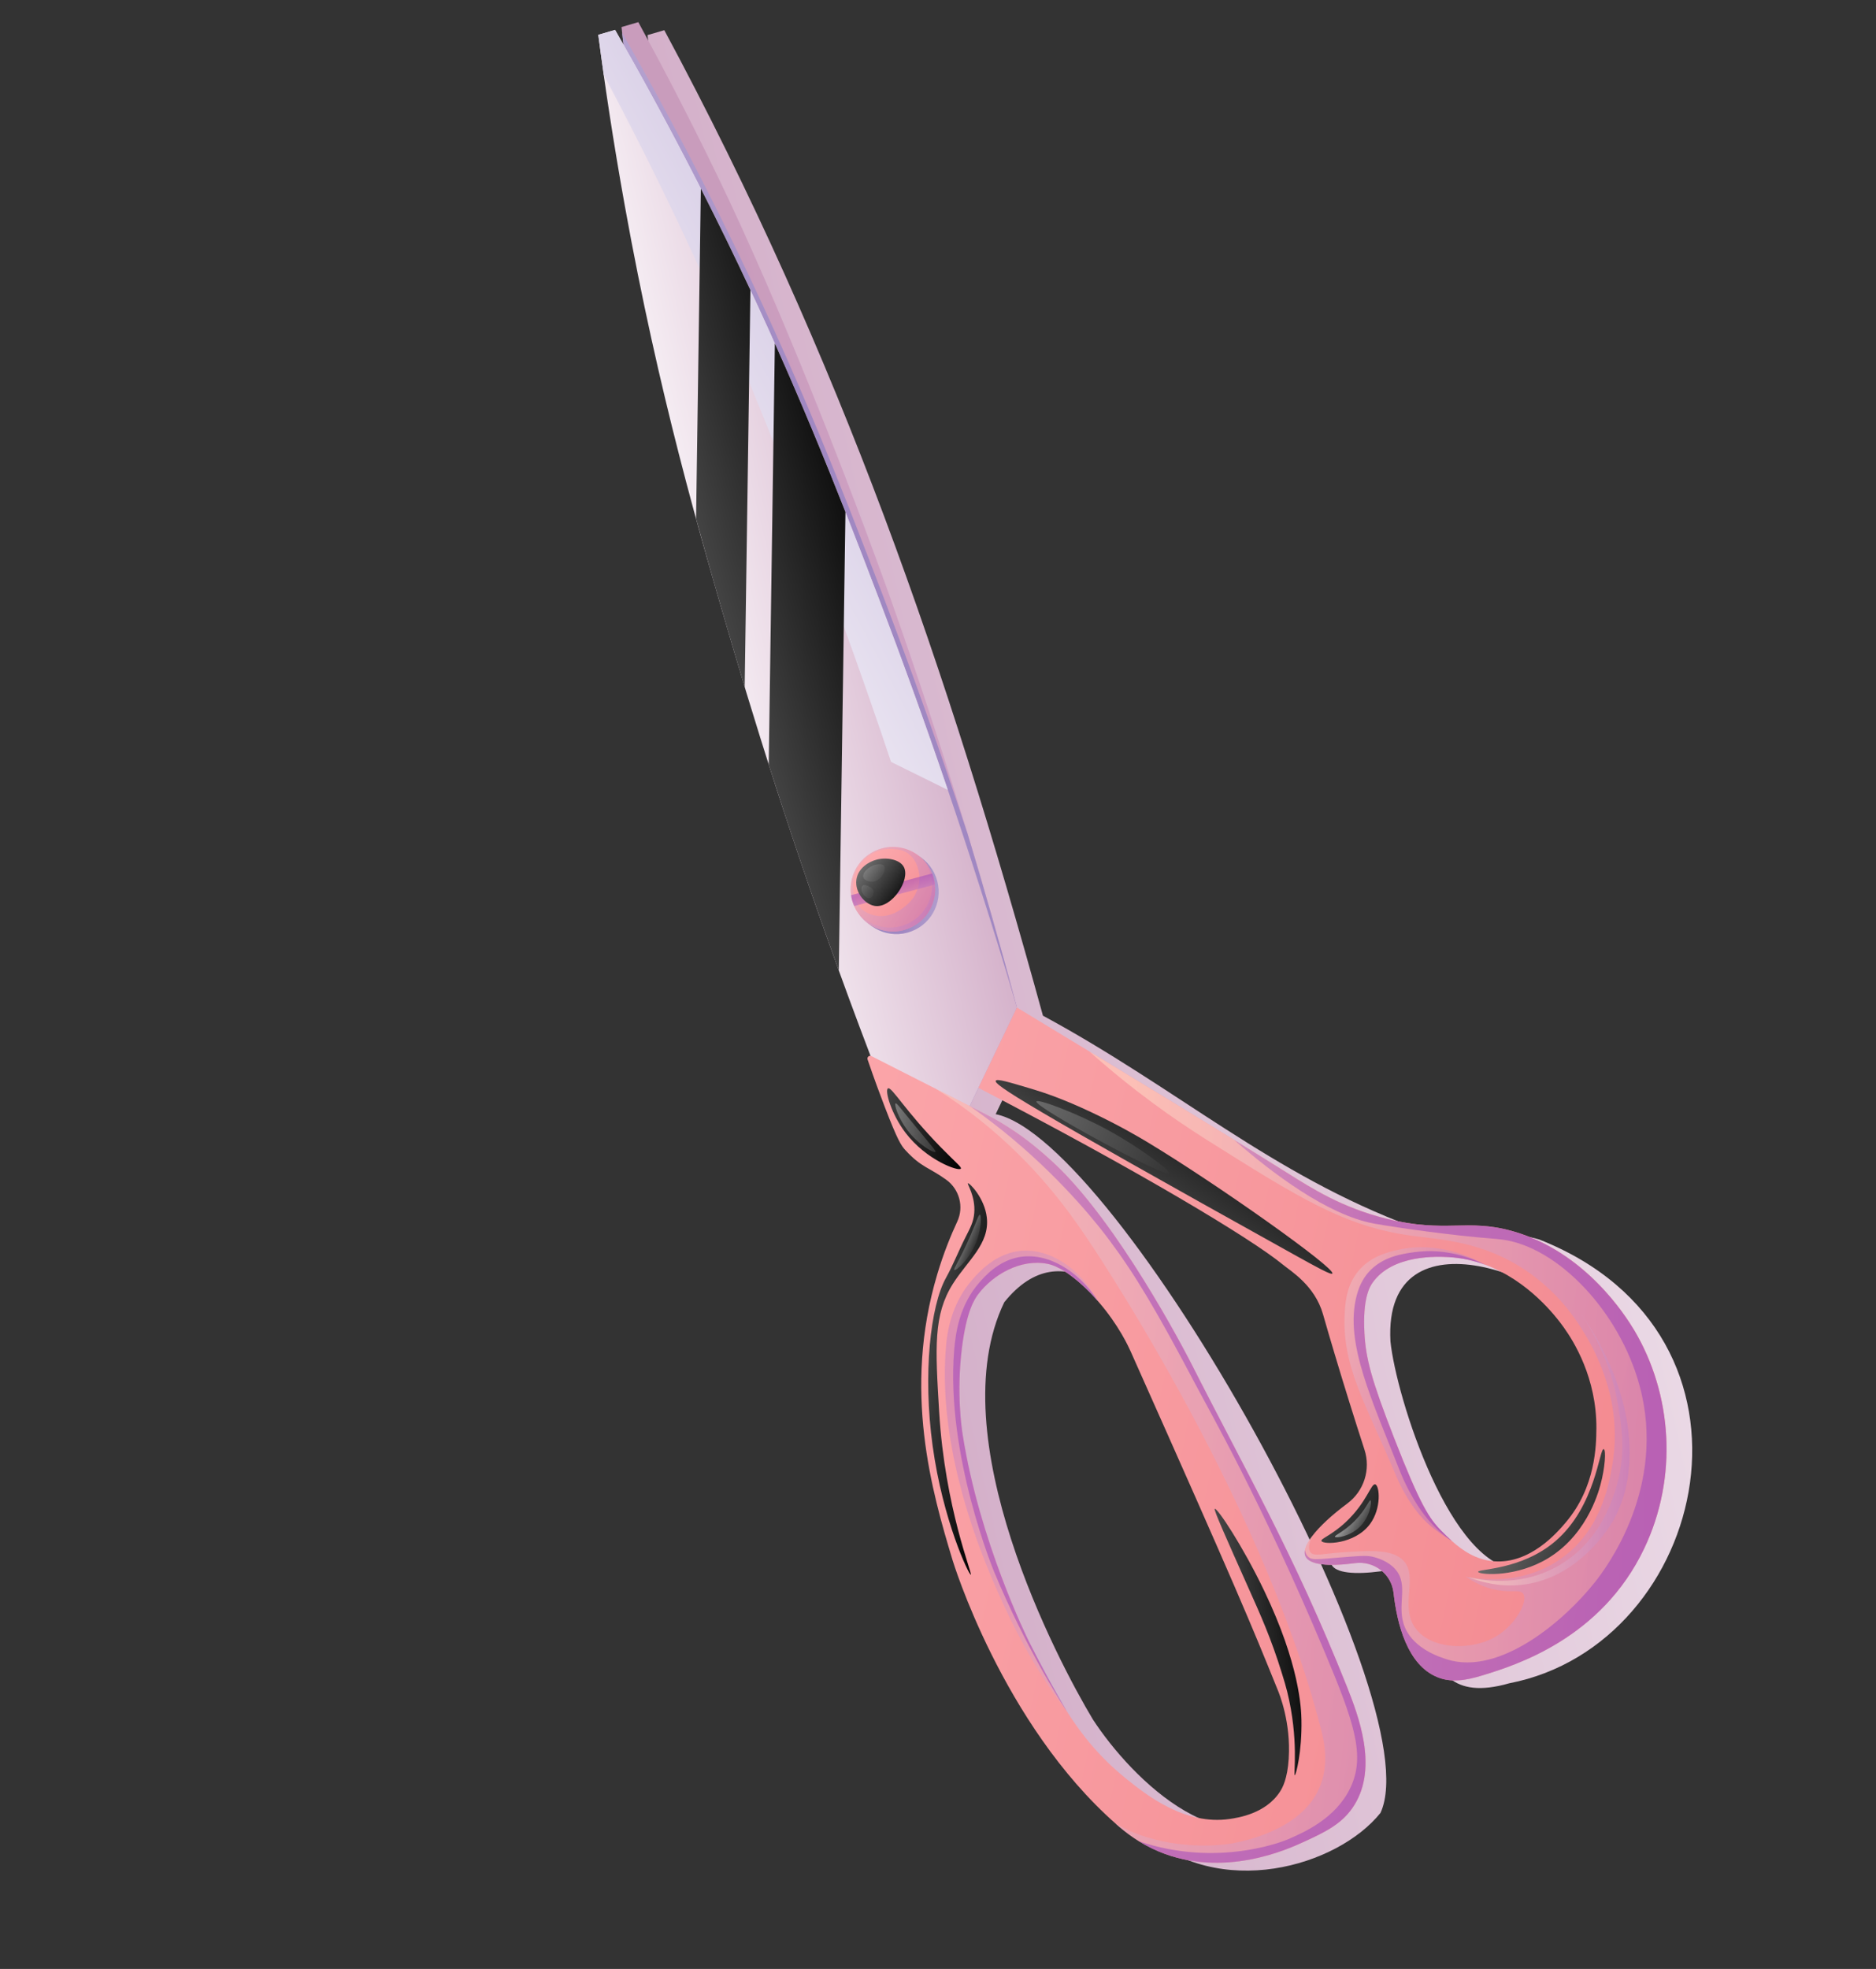 <?xml version="1.0" encoding="UTF-8"?> <svg xmlns="http://www.w3.org/2000/svg" width="305" height="320" viewBox="0 0 305 320" fill="none"><rect x="0" y="0" width="305" height="320" fill="#333333" stroke="none"/><path style="mix-blend-mode:multiply" d="M105.275 5.694C105.303 5.993 105.342 6.3 105.374 6.609C105.445 7.244 105.519 7.899 105.595 8.567C105.131 7.747 104.675 6.948 104.228 6.173C103.315 6.437 102.405 6.704 101.492 6.973C109.456 66.818 125.553 118.387 145.758 172.932C143.857 172.824 151.661 189.699 151.435 188.258C154.915 192.227 162.502 193.304 159.853 199.853C146.742 230.827 156.495 267.529 185.575 297.673C198.202 309.045 217.476 303.329 224.443 294.63C232.919 276.305 181.776 185.072 161.877 181.079C162.349 180.095 162.821 179.106 163.293 178.121C205.92 201.911 218.913 201.695 226.053 236.915C229.406 245.116 216.314 247.758 216.466 254.257C217.098 255.654 220.23 255.938 224.509 255.368C236.044 253.959 226.48 278.995 245.37 273.572C277.763 267.316 289.721 217.004 250.237 201.439C242.715 199.282 239.332 201.807 229.636 199.385C206.682 190.847 191.483 176.909 169.562 165.071C153.988 108.505 136.735 58.408 108.003 4.906C107.094 5.163 106.177 5.439 105.269 5.703L105.275 5.694ZM258.465 217.048C266.142 225.392 267.257 253.367 247.105 255.057C235.864 255.222 226.975 227.012 226.058 217.995C224.847 195.734 254.801 208.017 258.465 217.048ZM177.675 279.437C171.999 269.999 152.74 233.514 163.273 211.643C172.994 199.574 183.899 211.822 188.07 220.978C204.836 262.613 217.644 276.505 212.339 292.484C199.888 305.213 183.932 289.037 177.672 279.435L177.675 279.437Z" fill="url(#paint0_linear_1_720)"></path><path d="M165.339 163.749C162.994 168.625 160.645 173.503 158.309 178.384C158.064 178.896 157.817 179.414 157.571 179.926L141.847 171.681C132.627 145.8 125.873 123.163 120.995 105.169C118.77 96.963 116.382 88.116 113.996 78.264C113.235 75.142 112.485 71.922 111.736 68.587C111.578 67.927 111.434 67.264 111.289 66.593C110.999 65.283 110.709 63.953 110.424 62.607C110.223 61.693 110.029 60.77 109.838 59.83C109.641 58.899 109.448 57.956 109.254 57.009C108.866 55.111 108.48 53.169 108.099 51.2C107.91 50.216 107.72 49.214 107.536 48.213C107.366 47.282 107.19 46.343 107.011 45.396C106.254 41.24 105.52 36.926 104.809 32.435C104.676 31.624 104.555 30.811 104.426 30.015C104.282 29.065 104.142 28.131 104.001 27.216C103.749 25.53 103.514 23.885 103.283 22.282C103.149 21.338 103.018 20.409 102.897 19.495C102.146 13.963 101.543 8.923 101.051 4.46C101.053 4.436 101.046 4.418 101.045 4.396C101.953 4.131 102.867 3.858 103.779 3.598C107.47 10.36 111.879 18.753 116.582 28.461C121.809 39.25 127.011 51.411 131.487 62.46C131.493 62.482 131.514 62.511 131.52 62.533C139.186 81.474 144.74 97.162 144.74 97.162C151.093 115.094 158.357 137.503 165.336 163.761L165.339 163.749Z" fill="url(#paint1_linear_1_720)"></path><path style="mix-blend-mode:multiply" d="M157.281 135.402C159.963 144.268 162.669 153.727 165.337 163.747C162.991 168.622 160.643 173.5 158.307 178.381C158.146 178.722 157.976 179.07 157.815 179.411C157.731 179.583 157.654 179.752 157.569 179.923L141.845 171.679C139.043 163.819 136.473 156.259 134.112 149.036C128.697 132.472 124.39 117.689 120.993 105.167C118.768 96.96 116.38 88.113 113.993 78.261C113.233 75.139 112.483 71.92 111.733 68.585C111.576 67.924 111.431 67.262 111.287 66.59C110.997 65.28 110.707 63.951 110.421 62.604C110.221 61.691 110.027 60.767 109.835 59.827C109.639 58.897 109.445 57.954 109.252 57.006C108.864 55.108 108.478 53.166 108.096 51.197C107.908 50.213 107.718 49.212 107.533 48.211C107.364 47.279 107.187 46.34 107.009 45.393C106.252 41.238 105.517 36.924 104.806 32.432C104.673 31.621 104.553 30.808 104.424 30.012C104.28 29.062 104.14 28.128 103.999 27.213C103.746 25.527 103.511 23.882 103.281 22.279C103.147 21.335 103.016 20.406 102.895 19.492C102.193 14.304 101.619 9.549 101.14 5.3C104.909 11.888 109.363 19.977 114.126 29.291C128.261 56.933 136.716 78.906 143.804 97.479C147.991 108.446 152.568 121.139 157.28 135.417L157.281 135.402Z" fill="url(#paint2_linear_1_720)"></path><path d="M113.374 29.533C108.445 19.894 103.848 11.57 100 4.855C99.087 5.119 98.176 5.386 97.263 5.655C98.268 13.352 99.661 22.8 101.593 33.509C107.098 64.059 113.685 86.659 119.305 105.735C124.569 123.601 131.799 146.077 141.589 171.761L157.572 179.921C158.465 178.062 159.358 176.204 160.251 174.34C161.947 170.808 163.643 167.276 165.339 163.744C157.608 137.655 149.814 115.436 143.055 97.719C135.965 79.139 127.512 57.168 113.377 29.531L113.374 29.533Z" fill="url(#paint3_linear_1_720)"></path><path style="mix-blend-mode:multiply" d="M132.58 89.471C136.411 99.51 140.574 111.006 144.868 123.828C147.944 125.348 151.021 126.868 154.1 128.386C150.246 117.042 146.515 106.791 143.057 97.722C135.967 79.147 127.512 57.178 113.379 29.533C108.45 19.899 103.853 11.571 100.004 4.861C99.094 5.117 98.178 5.394 97.27 5.658C97.536 7.715 97.835 9.895 98.167 12.189C99.702 15.068 101.288 18.105 102.914 21.281C117.047 48.916 125.502 70.89 132.585 89.472L132.58 89.471Z" fill="url(#paint4_linear_1_720)"></path><path style="mix-blend-mode:screen" d="M122.005 47.157L121.07 111.654C120.456 109.631 119.864 107.659 119.3 105.735C117.34 99.083 115.268 91.998 113.166 84.299L113.945 30.647C116.865 36.388 119.539 41.884 122.008 47.154L122.005 47.157Z" fill="url(#paint5_linear_1_720)"></path><path style="mix-blend-mode:screen" d="M137.454 83.213L136.371 157.716C131.997 145.672 128.228 134.456 124.978 124.275C124.974 124.27 125.977 55.814 125.977 55.814C130.422 65.727 134.139 74.808 137.454 83.213Z" fill="url(#paint6_linear_1_720)"></path><path style="mix-blend-mode:multiply" d="M147.512 151.583C151.176 150.604 153.356 146.84 152.376 143.176C151.397 139.512 147.633 137.332 143.969 138.312C140.305 139.291 138.126 143.055 139.105 146.719C140.084 150.383 143.848 152.562 147.512 151.583Z" fill="url(#paint7_linear_1_720)"></path><path d="M146.953 151.143C147.275 151.057 147.584 150.952 147.882 150.818C148.043 150.755 148.19 150.681 148.337 150.606C148.483 150.525 148.63 150.45 148.763 150.361C150.175 149.504 151.265 148.142 151.748 146.483C151.794 146.326 151.833 146.181 151.872 146.027C151.911 145.835 151.95 145.649 151.975 145.451C152.039 145.021 152.046 144.594 152.026 144.178C152.02 144.035 152.009 143.902 151.993 143.763C151.971 143.602 151.954 143.451 151.934 143.288C151.897 143.109 151.861 142.927 151.814 142.752C151.772 142.595 151.72 142.442 151.664 142.279C151.626 142.178 151.589 142.078 151.548 141.975C151.476 141.793 151.397 141.614 151.305 141.436C151.231 141.289 151.149 141.144 151.065 140.996C150.881 140.678 150.667 140.377 150.422 140.094C149.348 138.828 147.854 137.955 146.113 137.715C142.355 137.189 138.88 139.813 138.366 143.569C138.275 144.231 138.276 144.867 138.375 145.487C138.451 146.103 138.632 146.702 138.882 147.262C139.043 147.665 139.251 148.022 139.502 148.37C139.746 148.741 140.024 149.078 140.33 149.377C140.681 149.728 141.068 150.052 141.495 150.317C141.656 150.421 141.829 150.517 142.008 150.605C142.086 150.652 142.162 150.686 142.241 150.723C142.369 150.79 142.51 150.85 142.645 150.893C142.733 150.935 142.818 150.958 142.907 150.991C143.057 151.052 143.204 151.103 143.359 151.137C143.482 151.172 143.596 151.196 143.715 151.221C143.884 151.266 144.058 151.296 144.234 151.317C145.174 151.445 146.095 151.391 146.958 151.148L146.953 151.143Z" fill="url(#paint8_linear_1_720)"></path><path style="mix-blend-mode:multiply" opacity="0.5" d="M146.953 151.143C147.275 151.057 147.584 150.952 147.882 150.818C148.043 150.755 148.19 150.681 148.337 150.606C148.483 150.525 148.63 150.45 148.763 150.361C150.175 149.504 151.265 148.142 151.748 146.483C151.794 146.326 151.833 146.181 151.872 146.027C151.911 145.835 151.95 145.649 151.975 145.451C152.039 145.021 152.046 144.594 152.026 144.178C152.02 144.035 152.009 143.902 151.993 143.763C151.971 143.602 151.954 143.451 151.934 143.288C151.897 143.109 151.861 142.927 151.814 142.752C151.772 142.595 151.72 142.442 151.664 142.279C151.626 142.178 151.589 142.078 151.548 141.975C151.476 141.793 151.397 141.614 151.305 141.436C151.231 141.289 151.149 141.144 151.065 140.996C150.881 140.678 150.667 140.377 150.422 140.094C149.348 138.828 147.854 137.955 146.113 137.715C142.355 137.189 138.88 139.813 138.366 143.569C138.275 144.231 138.276 144.867 138.375 145.487C138.451 146.103 138.632 146.702 138.882 147.262C139.043 147.665 139.251 148.022 139.502 148.37C139.746 148.741 140.024 149.078 140.33 149.377C140.681 149.728 141.068 150.052 141.495 150.317C141.656 150.421 141.829 150.517 142.008 150.605C142.086 150.652 142.162 150.686 142.241 150.723C142.369 150.79 142.51 150.85 142.645 150.893C142.733 150.935 142.818 150.958 142.907 150.991C143.057 151.052 143.204 151.103 143.359 151.137C143.482 151.172 143.596 151.196 143.715 151.221C143.884 151.266 144.058 151.296 144.234 151.317C145.174 151.445 146.095 151.391 146.958 151.148L146.953 151.143ZM147.441 138.578C149.342 139.748 149.48 142.259 149.489 142.515C149.51 143.064 149.434 143.533 149.394 143.749C149.394 143.749 149.211 144.695 148.686 145.587C147.902 146.925 145.238 149.407 142.272 148.792C141.94 148.725 140.384 148.401 139.499 147.093C139.065 146.454 138.918 145.757 138.825 145.363C138.666 144.681 138.631 143.964 138.734 143.221C139.192 139.884 142.278 137.552 145.606 138.015C145.956 138.062 146.69 138.113 147.441 138.578Z" fill="url(#paint9_linear_1_720)"></path><path style="mix-blend-mode:multiply" opacity="0.5" d="M139.472 148.336C139.472 148.336 139.493 148.364 139.504 148.373C139.488 148.354 139.476 148.346 139.472 148.336Z" fill="url(#paint10_linear_1_720)"></path><path style="mix-blend-mode:multiply" opacity="0.5" d="M146.953 151.143C147.275 151.057 147.584 150.952 147.882 150.818C148.043 150.755 148.19 150.681 148.337 150.606C148.482 150.525 148.63 150.45 148.763 150.361C150.175 149.504 151.265 148.142 151.748 146.483C151.794 146.326 151.833 146.181 151.872 146.027C151.911 145.835 151.95 145.649 151.975 145.451C152.039 145.021 152.046 144.594 152.026 144.178C152.02 144.035 152.009 143.902 151.993 143.763C151.971 143.602 151.954 143.451 151.934 143.288C151.897 143.109 151.861 142.927 151.814 142.752C151.772 142.595 151.72 142.442 151.664 142.279C151.626 142.178 151.588 142.078 151.548 141.975C151.476 141.793 151.397 141.614 151.305 141.436C151.231 141.289 151.149 141.144 151.065 140.996C150.881 140.678 150.667 140.377 150.422 140.094C150.816 140.693 151.114 141.35 151.309 142.033C151.478 142.623 151.562 143.237 151.556 143.875C151.561 144.185 151.546 144.503 151.499 144.827C150.982 148.581 147.509 151.207 143.753 150.693C142.036 150.459 140.561 149.603 139.506 148.375C139.749 148.734 140.029 149.073 140.33 149.372C140.681 149.723 141.068 150.047 141.496 150.312C141.656 150.416 141.829 150.513 142.008 150.6C142.086 150.647 142.162 150.681 142.241 150.718C142.369 150.785 142.511 150.845 142.645 150.888C142.733 150.931 142.818 150.953 142.907 150.986C143.058 151.047 143.204 151.098 143.359 151.132C143.482 151.167 143.596 151.191 143.715 151.216C143.884 151.261 144.059 151.292 144.234 151.312C145.174 151.44 146.096 151.386 146.958 151.143L146.953 151.143Z" fill="url(#paint11_linear_1_720)"></path><path style="mix-blend-mode:multiply" opacity="0.5" d="M138.88 147.255L151.991 143.756C151.969 143.595 151.952 143.444 151.932 143.28C151.895 143.101 151.859 142.92 151.812 142.745C151.77 142.588 151.718 142.435 151.662 142.271C151.624 142.171 151.586 142.07 151.546 141.967L138.373 145.485C138.449 146.101 138.63 146.699 138.879 147.26L138.88 147.255Z" fill="url(#paint12_linear_1_720)"></path><path style="mix-blend-mode:screen" d="M139.23 142.988C138.96 145.05 140.643 147.008 142.242 147.234C144.992 147.628 148.041 143.001 146.948 140.911C146.293 139.659 144.135 139.297 142.558 139.699C141.278 140.023 139.481 141.076 139.23 142.988Z" fill="url(#paint13_linear_1_720)"></path><path style="mix-blend-mode:screen" d="M140.36 142.587C140.526 143.106 141.385 143.389 142.05 143.278C143.348 143.058 144.139 141.294 143.741 140.716C143.473 140.328 142.674 140.474 142.463 140.513C141.278 140.725 140.126 141.861 140.36 142.592L140.36 142.587Z" fill="url(#paint14_linear_1_720)"></path><path style="mix-blend-mode:screen" d="M141.406 145.939C141.798 145.865 142.072 145.379 142.043 144.989C141.988 144.225 140.765 143.686 140.312 143.891C140.009 144.029 140.05 144.5 140.062 144.624C140.124 145.322 140.857 146.044 141.408 145.941L141.406 145.939Z" fill="url(#paint15_linear_1_720)"></path><path d="M265.676 216.158C264.29 213.841 257.747 203.476 246.013 200.117C238.491 197.96 235.108 200.484 225.41 198.061C218.187 196.264 213.367 193.186 209.225 190.582C206.554 188.909 203.721 187.146 200.702 185.289C193.764 181.006 185.909 176.219 177.124 170.889C173.368 168.609 169.438 166.23 165.337 163.747C163.241 168.093 161.152 172.447 159.065 176.799C184.922 190.198 203.344 201.248 208.518 205.488C209.93 206.645 213.752 208.922 215.091 213.586C215.694 215.696 216.317 217.817 216.956 219.952C218.545 225.277 220.178 230.49 221.832 235.591C222.884 238.807 221.763 242.341 219.038 244.359C216.477 246.265 214.525 248.087 213.358 249.624C212.702 250.484 212.295 251.248 212.161 251.898C212.087 252.301 212.112 252.644 212.243 252.934C212.874 254.332 216.007 254.616 220.283 254.043C223.372 253.622 226.219 255.773 226.567 258.867C227.131 263.926 228.819 270.61 233.701 272.575C235.906 273.468 238.177 273.162 241.147 272.245C246.373 270.632 260.341 266.323 267.327 251.633C272.824 240.091 271.894 226.568 265.676 216.153L265.676 216.158ZM259.538 232.219C259.515 234.808 259.458 241.672 254.552 247.437C253.196 249.033 248.786 254.213 242.874 253.742C239.969 253.507 237.772 251.994 236.031 250.433C235.431 249.899 234.886 249.354 234.392 248.856C232.402 246.86 230.948 244.718 226.66 233.72C222.895 224.081 222.054 220.716 221.832 216.68C221.512 211.007 222.711 209.097 223.137 208.49C226.398 203.81 233.864 204.214 235.53 204.307C237.666 204.425 239.639 204.876 241.448 205.54C248.496 208.133 252.962 213.939 254.238 215.733C255.843 217.978 259.608 223.944 259.541 232.216L259.538 232.219Z" fill="url(#paint16_linear_1_720)"></path><path style="mix-blend-mode:multiply" opacity="0.5" d="M267.324 251.641C260.338 266.325 246.37 270.639 241.144 272.252C238.174 273.169 235.903 273.475 233.698 272.583C228.816 270.617 227.131 263.931 226.564 258.874C226.216 255.78 223.369 253.629 220.28 254.05C216.004 254.623 212.869 254.337 212.24 252.942C212.109 252.651 212.084 252.308 212.16 251.913C212.292 251.256 212.694 250.49 213.352 249.633C212.655 251.116 212.731 251.863 213.042 252.263C213.625 253.024 215.043 252.5 218.134 252.297C222.396 252.001 225.92 251.759 227.846 253.337C230.969 255.906 227.247 261.154 230.311 264.865C233.032 268.158 239.562 268.344 243.578 265.737C246.485 263.84 248.487 260.205 247.641 259.015C247.137 258.295 245.872 258.842 243.503 258.44C241.208 258.047 239.46 257.038 238.336 256.25C240.232 256.625 246.945 257.706 253.127 253.755C260.124 249.288 261.516 241.539 262.106 238.22C264.593 224.364 255.712 213.658 253.905 211.602C251.469 208.838 249.076 207.155 248.129 206.516C241.046 201.718 234.179 201.469 229.51 200.836C218.589 199.357 211.046 194.604 196.062 185.165C191.15 182.071 184.46 177.436 177.116 170.896C185.901 176.225 193.756 181.013 200.695 185.296C203.713 187.153 206.546 188.915 209.217 190.589C213.36 193.193 218.179 196.271 225.403 198.068C235.103 200.489 238.484 197.962 246.006 200.123C257.741 203.486 264.282 213.848 265.668 216.164C271.883 226.582 272.815 240.103 267.319 251.645L267.324 251.641Z" fill="url(#paint17_linear_1_720)"></path><path d="M218.95 274.046C210.292 252.372 202.436 238.929 193.713 221.678C193.713 221.678 183.773 202.02 173.35 191.01C170.04 187.516 166.301 184.81 166.301 184.81C165.311 184.09 164.408 183.495 163.629 183.004C163.629 183.004 163.371 182.838 162.969 182.597C162.577 182.351 162.033 182.032 161.47 181.729C160.67 181.293 152.721 177.226 141.68 171.644C141.324 171.454 140.916 171.809 141.051 172.193C142.105 175.292 143.076 177.892 143.839 179.88C145.944 185.351 146.511 186.182 147.214 186.943C149.822 189.777 151.061 189.72 153.838 191.734C155.98 193.283 156.748 196.136 155.629 198.535C154.589 200.773 153.397 203.676 152.372 207.125C146.754 225.962 151.511 242.445 154.861 253.536C154.861 253.536 162.913 280.178 181.502 296.49C183.029 297.829 185.231 299.584 188.424 300.922C198.944 305.305 209.386 300.533 211.927 299.365C215.605 297.689 218.365 296.328 220.222 293.31C224.036 287.118 220.839 278.784 218.955 274.047L218.95 274.046ZM209.524 285.773C209.312 289.123 208.505 290.56 208.107 291.173C205.797 294.762 201.279 295.422 199.913 295.624C192.67 296.677 186.44 291.783 183.087 289.075C178.936 285.721 175.989 282.152 173.444 278.122C171.26 274.706 169.375 270.958 167.256 266.724C166.926 266.073 159.233 250.435 156.519 233.246C156.344 232.157 155.481 226.419 156.38 219.095C157.124 213.099 158.42 211.153 159.04 210.33C161.429 207.176 165.924 204.535 170.301 205.408C170.883 205.513 172.928 205.988 176.388 209.259C177.166 209.995 177.882 210.75 178.526 211.49C181.91 215.362 183.537 219.005 183.836 219.67C201.26 258.702 203.416 263.994 207.703 274.582C208.012 275.325 209.889 279.94 209.518 285.777L209.524 285.773Z" fill="url(#paint18_linear_1_720)"></path><path style="mix-blend-mode:multiply" opacity="0.5" d="M241.446 205.542C239.636 204.878 237.664 204.427 235.528 204.309C233.861 204.216 226.393 203.809 223.134 208.492C222.711 209.097 221.51 211.01 221.83 216.682C222.051 220.718 222.892 224.083 226.657 233.722C230.945 244.72 232.401 246.865 234.39 248.858C234.884 249.356 235.429 249.901 236.028 250.435C235.295 249.996 234.255 249.324 233.059 248.382C233.059 248.382 232.802 248.179 232.559 247.977C229.23 245.221 227.158 240.27 227.158 240.27C221.97 227.88 218.131 222.187 218.626 213.288C218.755 210.934 219.18 208.555 220.863 206.544C222.865 204.156 225.634 203.499 227.415 203.103C233.763 201.689 239.291 204.35 241.448 205.545L241.446 205.542Z" fill="url(#paint19_linear_1_720)"></path><path style="mix-blend-mode:multiply" opacity="0.5" d="M267.324 251.641C260.338 266.325 246.37 270.639 241.144 272.252C238.174 273.169 235.903 273.475 233.698 272.583C228.816 270.617 227.131 263.931 226.564 258.874C226.216 255.78 223.369 253.629 220.28 254.05C216.004 254.623 212.869 254.337 212.24 252.942C212.109 252.651 212.084 252.308 212.16 251.913C212.252 252.478 212.451 252.798 212.706 253.03C213.325 253.602 214.048 253.431 218.636 253.06C221.687 252.811 222.431 252.801 223.43 253.075C223.92 253.212 225.645 253.696 226.813 254.995C229.181 257.634 226.912 260.983 228.422 264.515C229.921 268.008 234.115 269.329 235.258 269.688C243.81 272.388 254.338 263.432 259.345 257.089C261.204 254.744 271.03 241.663 266.558 225.183C263.285 213.146 253.312 202.664 244.208 201.454C243.022 201.293 241.671 201.269 237.211 200.779C229.989 199.98 224.398 199.04 223.376 198.856C215.799 197.454 206.806 190.636 200.694 185.3C203.713 187.158 206.545 188.92 209.217 190.594C213.359 193.198 218.179 196.276 225.402 198.072C235.103 200.494 238.483 197.967 246.005 200.128C257.741 203.491 264.282 213.852 265.668 216.169C271.883 226.587 272.815 240.108 267.319 251.65L267.324 251.641Z" fill="url(#paint20_linear_1_720)"></path><path style="mix-blend-mode:multiply" opacity="0.5" d="M238.782 256.327C240.581 257.047 243.646 257.972 247.356 257.575C255.494 256.704 260.217 250.149 261.261 248.697C267.364 240.233 265.823 226.084 257.149 213.658C259.392 217.026 262.005 222.04 263.09 228.502C263.655 231.879 264.435 236.527 262.662 242.053C261.928 244.349 259.786 251.032 252.952 254.699C246.728 258.041 240.56 256.761 238.785 256.325L238.782 256.327Z" fill="url(#paint21_linear_1_720)"></path><path style="mix-blend-mode:multiply" opacity="0.5" d="M241.446 205.542C239.636 204.878 237.664 204.427 235.527 204.309C233.861 204.216 226.393 203.809 223.134 208.492C222.711 209.097 221.51 211.01 221.83 216.682C222.051 220.718 222.892 224.083 226.657 233.722C230.945 244.72 232.401 246.865 234.39 248.858C234.884 249.356 235.429 249.901 236.028 250.435C235.275 249.916 234.219 249.11 233.084 247.954C233.084 247.954 232.869 247.736 232.66 247.509C229.64 244.24 227.775 239.518 227.775 239.518C222.988 227.394 218.639 218.288 220.523 210.734C220.893 209.257 221.473 207.938 222.473 206.793C224.735 204.208 228.031 203.765 230.005 203.499C235.101 202.814 239.3 204.481 241.443 205.544L241.446 205.542Z" fill="url(#paint22_linear_1_720)"></path><path style="mix-blend-mode:multiply" opacity="0.5" d="M220.217 293.31C218.36 296.328 215.598 297.686 211.922 299.364C209.381 300.532 198.939 305.305 188.419 300.922C187.168 300.398 186.073 299.811 185.105 299.205C183.597 298.27 182.424 297.3 181.497 296.49C181.442 296.442 181.388 296.392 181.332 296.345C182.123 296.807 182.929 297.224 183.753 297.592C183.753 297.592 184.94 298.122 186.274 298.535C193.807 300.881 200.311 299.597 200.311 299.597C202.466 299.171 211.353 297.413 214.405 290.792C216.192 286.913 215.254 282.94 214.77 281.033C204.981 242.608 176.543 200.964 176.543 200.964C173.836 197.003 168.542 189.376 159.335 182.048C156.249 179.595 153.582 177.853 152.025 176.883C154.304 178.043 156.24 179.034 157.76 179.81C159.87 180.894 161.176 181.558 161.477 181.727C162.042 182.032 162.587 182.352 162.977 182.595C163.376 182.838 163.636 183.002 163.636 183.002C164.415 183.493 165.318 184.088 166.309 184.808C166.309 184.808 170.047 187.514 173.357 191.008C183.781 202.018 193.72 221.676 193.72 221.676C202.443 238.927 210.302 252.368 218.958 274.044C220.844 278.784 224.038 287.115 220.225 293.308L220.217 293.31Z" fill="url(#paint23_linear_1_720)"></path><path style="mix-blend-mode:multiply" opacity="0.5" d="M220.217 293.31C218.36 296.328 215.598 297.686 211.922 299.364C209.381 300.532 198.939 305.305 188.419 300.922C187.168 300.398 186.073 299.811 185.105 299.205C185.535 299.362 185.962 299.512 186.401 299.638C199.085 303.426 209.386 298.934 209.386 298.934C212.047 297.776 217.149 295.552 219.527 290.587C222.033 285.39 220.203 279.986 215.32 268.381C204.985 243.824 196.606 229.258 194.426 225.114C188.073 213.067 184.585 207.207 180.376 201.577C179.013 199.748 173.524 192.534 164.538 185.016C162.634 183.428 160.377 181.657 157.76 179.815C159.86 180.893 161.166 181.557 161.467 181.726C162.032 182.032 162.577 182.351 162.967 182.594C163.366 182.838 163.626 183.002 163.626 183.002C164.405 183.493 165.308 184.087 166.299 184.808C166.299 184.808 170.037 187.514 173.348 191.008C183.771 202.017 193.71 221.675 193.71 221.675C202.434 238.927 210.292 252.367 218.948 274.044C220.834 278.784 224.028 287.115 220.215 293.307L220.217 293.31Z" fill="url(#paint24_linear_1_720)"></path><path style="mix-blend-mode:multiply" opacity="0.5" d="M178.531 211.486C177.887 210.745 177.172 209.991 176.393 209.254C172.933 205.984 170.886 205.511 170.306 205.403C165.927 204.533 161.436 207.174 159.045 210.325C158.426 211.148 157.129 213.094 156.385 219.09C155.486 226.414 156.349 232.153 156.524 233.242C159.238 250.431 166.931 266.068 167.261 266.72C169.375 270.954 171.263 274.704 173.449 278.117C169.423 272.968 165.029 265.712 160.717 255.202C158.326 249.359 152.424 233.889 153.825 218.58C154.103 215.526 155.038 211.445 158.11 207.944C159.099 206.818 161.716 203.832 165.637 203.328C170.424 202.712 175.555 205.997 178.536 211.481L178.531 211.486Z" fill="url(#paint25_linear_1_720)"></path><path style="mix-blend-mode:multiply" opacity="0.5" d="M178.531 211.486C177.887 210.745 177.171 209.991 176.393 209.254C172.933 205.984 170.886 205.511 170.306 205.403C165.927 204.533 161.436 207.174 159.045 210.325C158.426 211.148 157.129 213.094 156.385 219.09C155.486 226.414 156.349 232.153 156.524 233.242C159.238 250.431 166.931 266.068 167.261 266.72C170.722 273.577 173.464 278.109 173.449 278.117C173.421 278.133 167.029 268.49 161.599 255.39C161.599 255.39 153.755 236.458 155.124 219.509C155.37 216.46 156.031 212.095 159.212 208.45C160.072 207.466 162.253 204.966 165.588 204.327C170.144 203.458 175.257 206.361 178.533 211.483L178.531 211.486Z" fill="url(#paint26_linear_1_720)"></path><path style="mix-blend-mode:screen" d="M144.364 176.886C143.814 177.2 144.878 181.043 147.246 184.139C150.626 188.56 155.865 190.433 156.209 189.927C156.377 189.682 155.373 188.931 153.004 186.506C147.07 180.432 144.953 176.547 144.364 176.886Z" fill="url(#paint27_linear_1_720)"></path><path style="mix-blend-mode:screen" d="M157.365 192.308C157.177 192.404 158.614 194.385 158.394 197.129C158.28 198.555 157.773 199.496 156.983 201.052C155.872 203.24 154.978 205.544 153.79 207.691C151.269 212.231 150.025 223.315 151.621 234.953C153.294 247.151 157.546 256.006 157.829 255.918C158.144 255.82 153.627 245.102 152.688 229.471C152.055 218.957 151.741 213.7 154.914 208.658C157.302 204.863 160.914 202.179 160.436 197.879C160.078 194.679 157.586 192.196 157.367 192.31L157.365 192.308Z" fill="url(#paint28_linear_1_720)"></path><path style="mix-blend-mode:screen" d="M161.895 175.644C161.578 176.28 166.014 179.238 210.222 203.811C214.172 206.007 216.428 207.252 216.615 206.976C217.181 206.14 197.903 192.454 186.425 185.552C185.415 184.946 182.027 182.925 177.367 180.735C172.881 178.628 169.857 177.602 167.782 176.983C163.979 175.849 162.078 175.28 161.895 175.644Z" fill="url(#paint29_linear_1_720)"></path><path style="mix-blend-mode:screen" d="M223.587 241.246C222.905 241.043 222.229 244.138 218.835 247.332C216.481 249.551 214.689 250.049 214.841 250.442C215.086 251.076 220.247 251.04 222.726 247.7C224.639 245.123 224.299 241.455 223.59 241.243L223.587 241.246Z" fill="url(#paint30_linear_1_720)"></path><path style="mix-blend-mode:screen" d="M240.315 255.461C240.393 255.901 245.69 256.402 250.723 253.79C257.785 250.125 259.83 242.665 260.203 241.301C260.959 238.538 261.134 235.617 260.732 235.518C260.007 235.34 259.462 244.874 252.82 250.519C247.299 255.214 240.222 254.952 240.315 255.461Z" fill="url(#paint31_linear_1_720)"></path><path style="mix-blend-mode:screen" d="M197.495 245.215C197.279 245.332 199.226 249.69 203.12 258.406C204.865 262.31 206.667 266.288 208.401 271.915C208.815 273.26 209.023 273.931 209.272 274.931C211.194 282.683 210.265 288.5 210.5 288.515C210.69 288.527 211.69 284.709 211.588 279.519C211.55 277.579 211.259 270.477 205.524 258.514C202 251.166 197.876 245.008 197.495 245.215Z" fill="url(#paint32_linear_1_720)"></path><path style="mix-blend-mode:screen" d="M222.812 243.841C222.59 243.741 222.077 245.344 220.226 247.201C218.459 248.976 216.932 249.523 217.04 249.755C217.163 250.021 219.364 249.735 220.944 248.273C222.764 246.586 223.085 243.961 222.812 243.841Z" fill="url(#paint33_linear_1_720)"></path><path style="mix-blend-mode:screen" d="M145.603 179.323C145.325 179.485 146.05 181.728 147.502 183.659C149.306 186.056 151.849 187.464 152.087 187.199C152.213 187.06 151.651 186.506 148.547 182.706C146.256 179.902 145.768 179.228 145.6 179.326L145.603 179.323Z" fill="url(#paint34_linear_1_720)"></path><path style="mix-blend-mode:screen" d="M159.313 197.422C159.103 197.372 158.765 198.493 157.818 200.689C156.049 204.798 154.934 206.248 155.152 206.402C155.442 206.604 157.853 204.492 158.901 201.389C159.542 199.489 159.582 197.486 159.313 197.422Z" fill="url(#paint35_linear_1_720)"></path><path style="mix-blend-mode:screen" d="M168.497 179.009C168.078 179.891 189.566 191.51 190.075 190.678C190.338 190.248 185.08 186.368 180.166 183.686C174.997 180.861 168.715 178.549 168.497 179.009Z" fill="url(#paint36_linear_1_720)"></path><defs><linearGradient id="paint0_linear_1_720" x1="80.021" y1="171.575" x2="363.654" y2="108.484" gradientUnits="userSpaceOnUse"><stop stop-color="#C99CBC"></stop><stop offset="1" stop-color="white"></stop></linearGradient><linearGradient id="paint1_linear_1_720" x1="204.006" y1="74.869" x2="131.671" y2="91.516" gradientUnits="userSpaceOnUse"><stop stop-color="#E9B4E4"></stop><stop offset="1" stop-color="#C99CBC"></stop></linearGradient><linearGradient id="paint2_linear_1_720" x1="144.012" y1="80.094" x2="198.045" y2="34.07" gradientUnits="userSpaceOnUse"><stop stop-color="#A088C2"></stop><stop offset="1" stop-color="white"></stop></linearGradient><linearGradient id="paint3_linear_1_720" x1="104.6" y1="98.1" x2="160.012" y2="84.997" gradientUnits="userSpaceOnUse"><stop stop-color="white"></stop><stop offset="1" stop-color="#C99CBC"></stop></linearGradient><linearGradient id="paint4_linear_1_720" x1="207.146" y1="23.335" x2="87.742" y2="87.338" gradientUnits="userSpaceOnUse"><stop stop-color="#A088C2"></stop><stop offset="1" stop-color="white"></stop></linearGradient><linearGradient id="paint5_linear_1_720" x1="25.071" y1="97.529" x2="140.225" y2="64.66" gradientUnits="userSpaceOnUse"><stop stop-color="white"></stop><stop offset="1"></stop></linearGradient><linearGradient id="paint6_linear_1_720" x1="35.5" y1="134.063" x2="150.655" y2="101.194" gradientUnits="userSpaceOnUse"><stop stop-color="white"></stop><stop offset="1"></stop></linearGradient><linearGradient id="paint7_linear_1_720" x1="148.333" y1="145.572" x2="173.016" y2="151.462" gradientUnits="userSpaceOnUse"><stop stop-color="#A088C2"></stop><stop offset="1" stop-color="white"></stop></linearGradient><linearGradient id="paint8_linear_1_720" x1="136.661" y1="138.363" x2="156.729" y2="152.545" gradientUnits="userSpaceOnUse"><stop stop-color="#FFB3B6"></stop><stop offset="1" stop-color="#EF7C84"></stop></linearGradient><linearGradient id="paint9_linear_1_720" x1="129.399" y1="137.318" x2="164.509" y2="153.36" gradientUnits="userSpaceOnUse"><stop stop-color="#FFE1CB"></stop><stop offset="0.99" stop-color="#983DBE"></stop></linearGradient><linearGradient id="paint10_linear_1_720" x1="139.413" y1="148.171" x2="139.507" y2="148.222" gradientUnits="userSpaceOnUse"><stop stop-color="#FFE1CB"></stop><stop offset="0.99" stop-color="#983DBE"></stop></linearGradient><linearGradient id="paint11_linear_1_720" x1="129.259" y1="137.618" x2="164.373" y2="153.662" gradientUnits="userSpaceOnUse"><stop stop-color="#FFE1CB"></stop><stop offset="0.99" stop-color="#983DBE"></stop></linearGradient><linearGradient id="paint12_linear_1_720" x1="147.028" y1="150.127" x2="144.892" y2="143.797" gradientUnits="userSpaceOnUse"><stop stop-color="#FFE1CB"></stop><stop offset="0.99" stop-color="#983DBE"></stop></linearGradient><linearGradient id="paint13_linear_1_720" x1="130.24" y1="133.991" x2="147.579" y2="146.319" gradientUnits="userSpaceOnUse"><stop stop-color="white"></stop><stop offset="1"></stop></linearGradient><linearGradient id="paint14_linear_1_720" x1="134.663" y1="136.775" x2="146.892" y2="145.069" gradientUnits="userSpaceOnUse"><stop stop-color="white"></stop><stop offset="1"></stop></linearGradient><linearGradient id="paint15_linear_1_720" x1="132.869" y1="139.423" x2="145.095" y2="147.718" gradientUnits="userSpaceOnUse"><stop stop-color="white"></stop><stop offset="1"></stop></linearGradient><linearGradient id="paint16_linear_1_720" x1="60.176" y1="189.691" x2="341.912" y2="247.389" gradientUnits="userSpaceOnUse"><stop stop-color="#FFB3B6"></stop><stop offset="1" stop-color="#EF7C84"></stop></linearGradient><linearGradient id="paint17_linear_1_720" x1="183.289" y1="221.138" x2="329.485" y2="226.489" gradientUnits="userSpaceOnUse"><stop stop-color="#FFE1CB"></stop><stop offset="0.99" stop-color="#983DBE"></stop></linearGradient><linearGradient id="paint18_linear_1_720" x1="55.201" y1="213.996" x2="336.934" y2="271.695" gradientUnits="userSpaceOnUse"><stop stop-color="#FFB3B6"></stop><stop offset="1" stop-color="#EF7C84"></stop></linearGradient><linearGradient id="paint19_linear_1_720" x1="206.204" y1="218.602" x2="252.961" y2="231.601" gradientUnits="userSpaceOnUse"><stop stop-color="#FFE1CB"></stop><stop offset="0.99" stop-color="#983DBE"></stop></linearGradient><linearGradient id="paint20_linear_1_720" x1="131.359" y1="228.312" x2="225.101" y2="229.26" gradientUnits="userSpaceOnUse"><stop stop-color="#FFE1CB"></stop><stop offset="0.99" stop-color="#983DBE"></stop></linearGradient><linearGradient id="paint21_linear_1_720" x1="241.64" y1="235.305" x2="280.303" y2="236.722" gradientUnits="userSpaceOnUse"><stop stop-color="#FFE1CB"></stop><stop offset="0.99" stop-color="#983DBE"></stop></linearGradient><linearGradient id="paint22_linear_1_720" x1="318.894" y1="263.586" x2="258.577" y2="236.798" gradientUnits="userSpaceOnUse"><stop stop-color="#FFE1CB"></stop><stop offset="0.99" stop-color="#983DBE"></stop></linearGradient><linearGradient id="paint23_linear_1_720" x1="134.328" y1="235.981" x2="311.519" y2="252.962" gradientUnits="userSpaceOnUse"><stop stop-color="#FFE1CB"></stop><stop offset="0.99" stop-color="#983DBE"></stop></linearGradient><linearGradient id="paint24_linear_1_720" x1="94.428" y1="238.951" x2="184.791" y2="241.472" gradientUnits="userSpaceOnUse"><stop stop-color="#FFE1CB"></stop><stop offset="0.99" stop-color="#983DBE"></stop></linearGradient><linearGradient id="paint25_linear_1_720" x1="216.149" y1="248.295" x2="105.925" y2="229.928" gradientUnits="userSpaceOnUse"><stop stop-color="#FFE1CB"></stop><stop offset="0.99" stop-color="#983DBE"></stop></linearGradient><linearGradient id="paint26_linear_1_720" x1="302.911" y1="299.576" x2="242.594" y2="272.788" gradientUnits="userSpaceOnUse"><stop stop-color="#FFE1CB"></stop><stop offset="0.99" stop-color="#983DBE"></stop></linearGradient><linearGradient id="paint27_linear_1_720" x1="104.223" y1="176.685" x2="157.207" y2="184.478" gradientUnits="userSpaceOnUse"><stop stop-color="white"></stop><stop offset="1"></stop></linearGradient><linearGradient id="paint28_linear_1_720" x1="115.763" y1="217.961" x2="162.568" y2="224.841" gradientUnits="userSpaceOnUse"><stop stop-color="white"></stop><stop offset="1"></stop></linearGradient><linearGradient id="paint29_linear_1_720" x1="149.297" y1="248.829" x2="199.857" y2="175.979" gradientUnits="userSpaceOnUse"><stop stop-color="white"></stop><stop offset="1"></stop></linearGradient><linearGradient id="paint30_linear_1_720" x1="172.706" y1="226.301" x2="231.7" y2="251.151" gradientUnits="userSpaceOnUse"><stop stop-color="white"></stop><stop offset="1"></stop></linearGradient><linearGradient id="paint31_linear_1_720" x1="210.778" y1="228.784" x2="269.774" y2="253.633" gradientUnits="userSpaceOnUse"><stop stop-color="white"></stop><stop offset="1"></stop></linearGradient><linearGradient id="paint32_linear_1_720" x1="164.214" y1="271.025" x2="213.669" y2="265.839" gradientUnits="userSpaceOnUse"><stop stop-color="white"></stop><stop offset="1"></stop></linearGradient><linearGradient id="paint33_linear_1_720" x1="215.88" y1="244.53" x2="223.929" y2="249.088" gradientUnits="userSpaceOnUse"><stop stop-color="white"></stop><stop offset="1"></stop></linearGradient><linearGradient id="paint34_linear_1_720" x1="129.525" y1="180.442" x2="158.92" y2="184.763" gradientUnits="userSpaceOnUse"><stop stop-color="white"></stop><stop offset="1"></stop></linearGradient><linearGradient id="paint35_linear_1_720" x1="152.674" y1="200.002" x2="159.991" y2="203.085" gradientUnits="userSpaceOnUse"><stop stop-color="white"></stop><stop offset="1"></stop></linearGradient><linearGradient id="paint36_linear_1_720" x1="103.316" y1="152.683" x2="213.747" y2="199.198" gradientUnits="userSpaceOnUse"><stop stop-color="white"></stop><stop offset="1"></stop></linearGradient></defs></svg> 